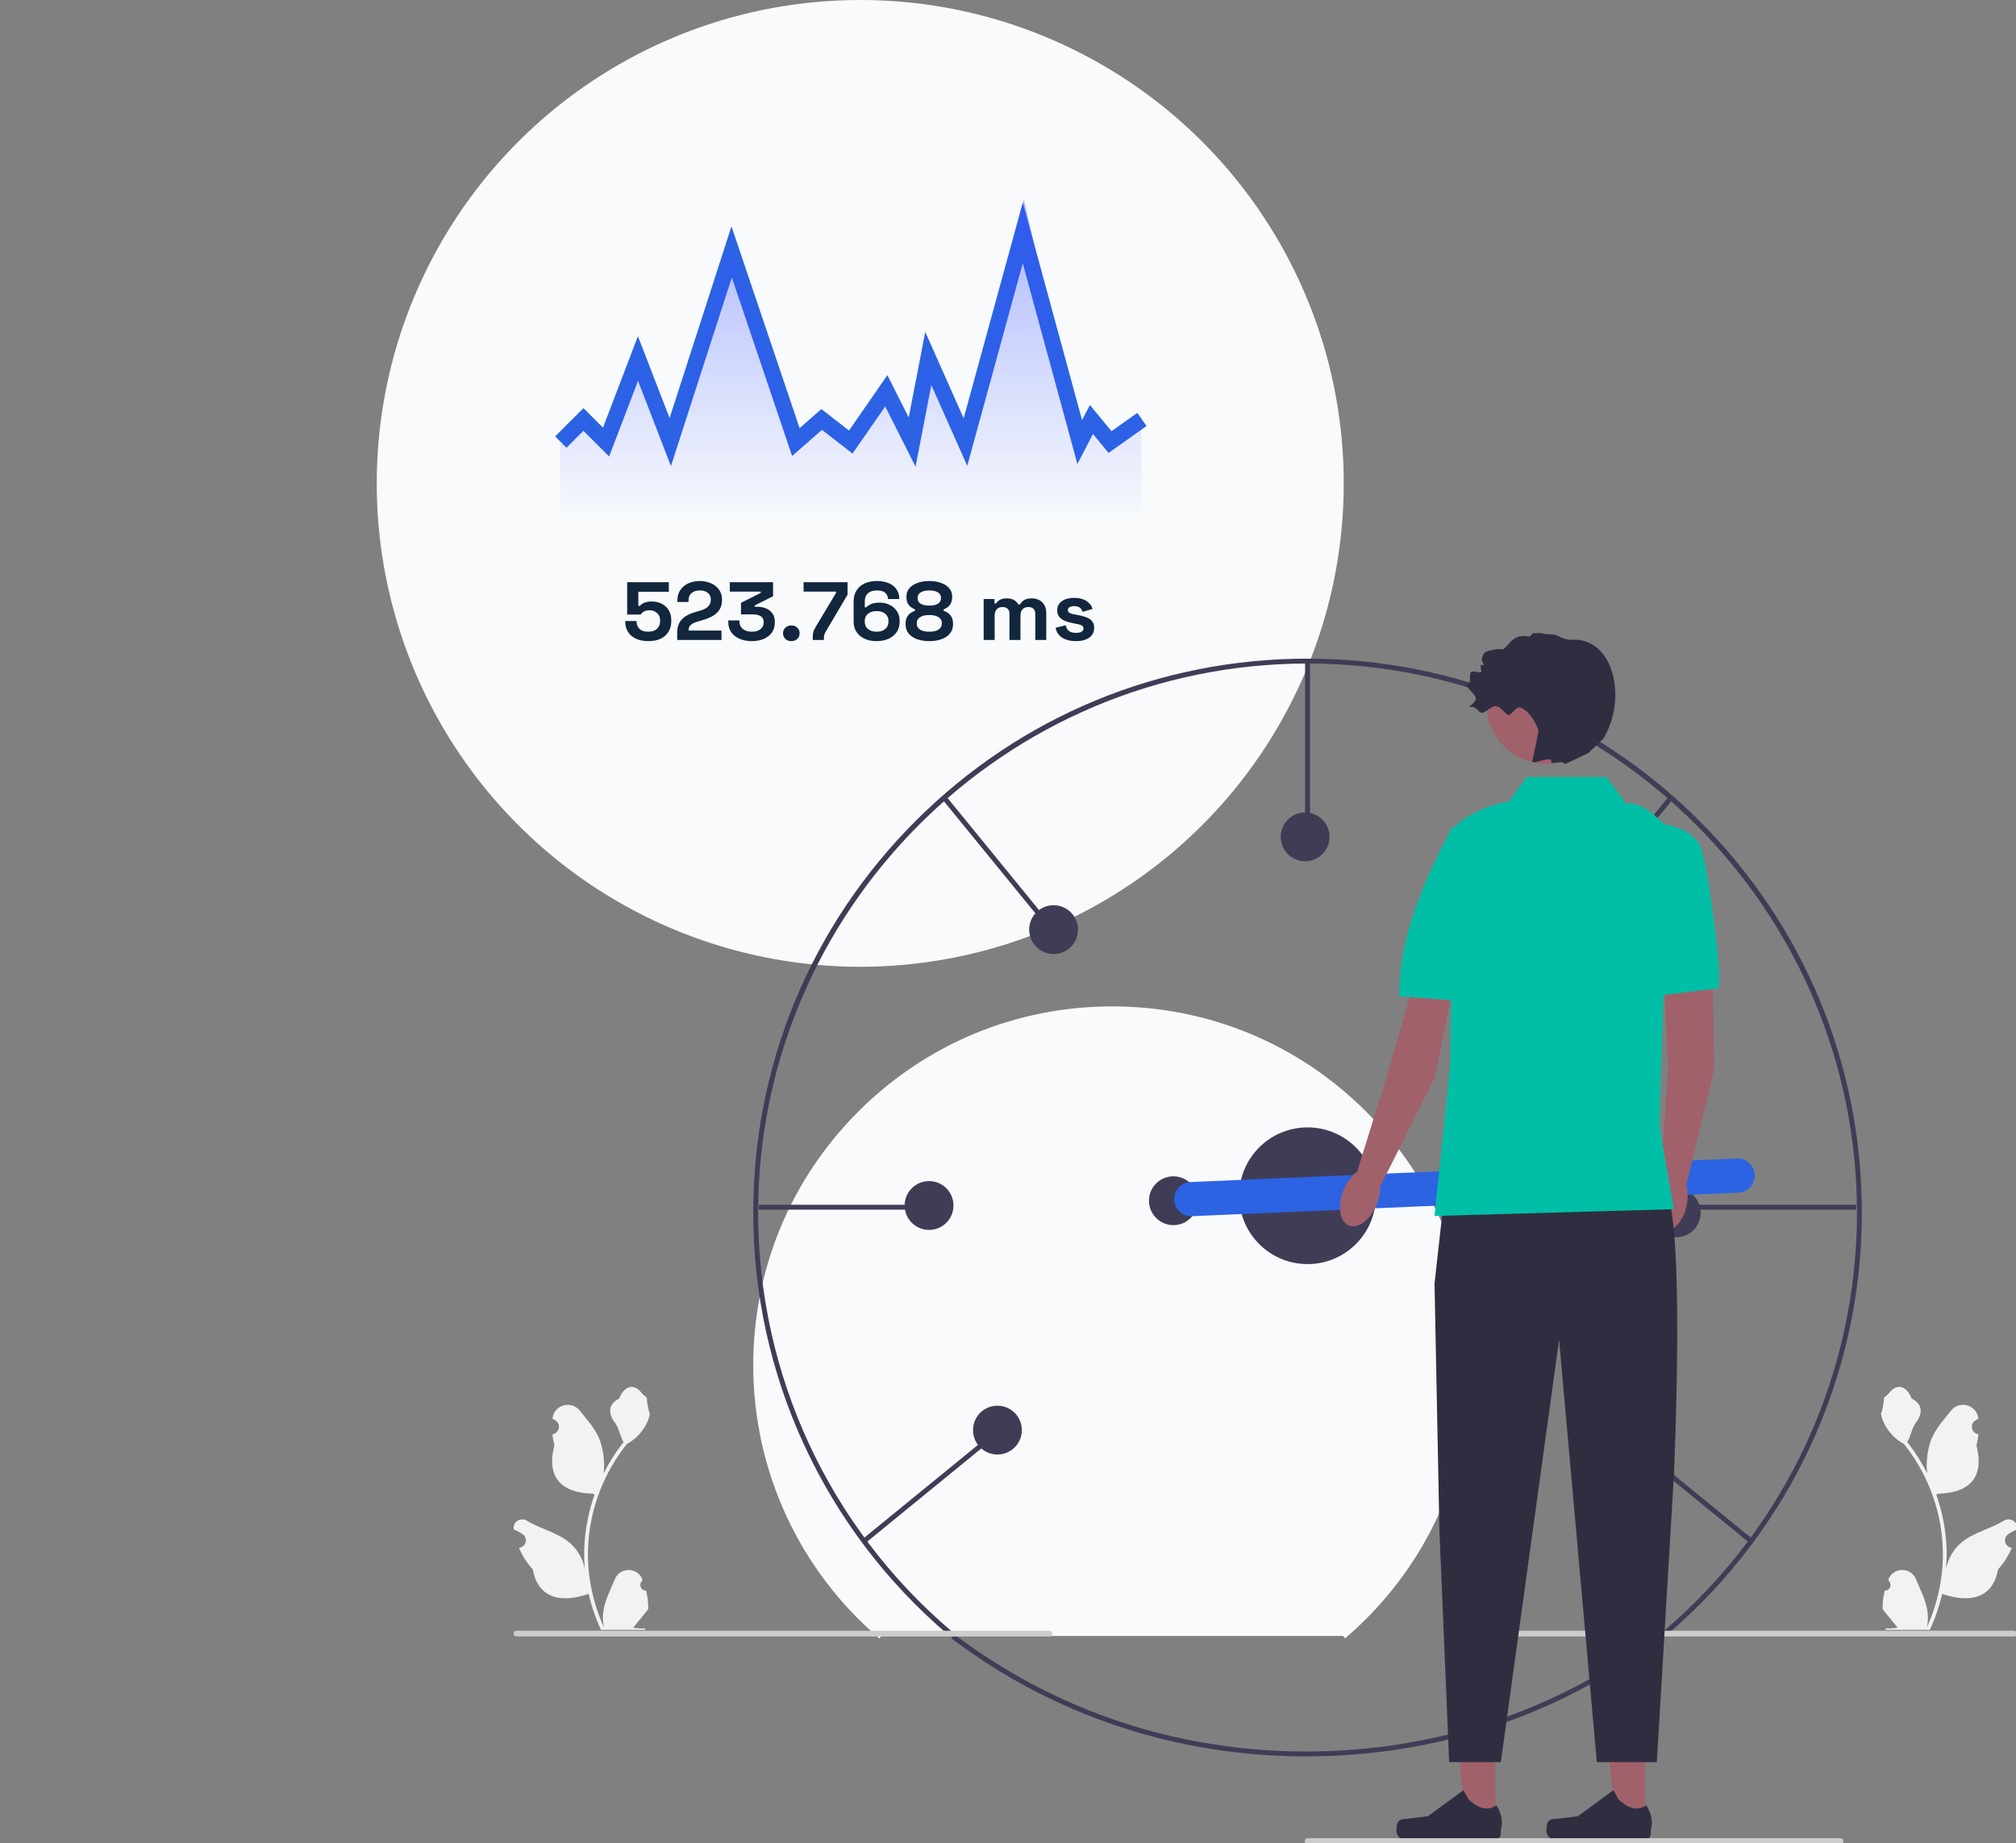 <svg width="503" height="460" viewBox="0 0 503 460" fill="none" xmlns="http://www.w3.org/2000/svg">
<rect x="0" y="0" width="503" height="460" fill="#808080" stroke="none"/>
<circle cx="214.634" cy="120.634" r="120.634" fill="#F8FAFC"/>
<g clip-path="url(#clip0_6518_15908)">
<path d="M325.915 438.324C293.44 438.324 262.796 428.12 237.295 408.815L238.073 407.856C263.35 426.991 293.725 437.106 325.915 437.106C358.13 437.106 388.524 426.977 413.812 407.814L414.59 408.773C389.078 428.105 358.415 438.324 325.915 438.324Z" fill="#3F3D56"/>
<path d="M470.25 396.944C471.508 397.022 472.204 395.459 471.252 394.547L471.157 394.171C471.169 394.14 471.182 394.11 471.194 394.08C472.467 391.045 476.781 391.066 478.043 394.106C479.164 396.804 480.59 399.506 480.941 402.359C481.098 403.618 481.028 404.901 480.748 406.136C483.373 400.403 484.754 394.142 484.754 387.846C484.754 386.264 484.668 384.682 484.49 383.104C484.345 381.813 484.144 380.53 483.884 379.259C482.48 372.389 479.438 365.844 475.05 360.379C472.941 359.226 471.182 357.423 470.119 355.263C469.738 354.484 469.439 353.645 469.297 352.792C469.537 352.823 470.202 349.167 470.021 348.943C470.355 348.435 470.954 348.183 471.32 347.688C473.137 345.224 475.64 345.654 476.947 349.002C479.739 350.411 479.766 352.748 478.053 354.995C476.963 356.425 476.813 358.36 475.857 359.891C475.955 360.016 476.057 360.138 476.156 360.264C477.96 362.578 479.52 365.065 480.836 367.678C480.464 364.774 481.013 361.276 481.948 359.021C483.013 356.451 485.01 354.287 486.768 352.066C488.88 349.398 493.21 350.562 493.582 353.945C493.585 353.977 493.589 354.01 493.592 354.043C493.331 354.19 493.075 354.347 492.826 354.512C491.4 355.455 491.893 357.664 493.582 357.925L493.62 357.931C493.526 358.871 493.364 359.804 493.128 360.721C495.383 369.443 490.514 372.62 483.562 372.762C483.408 372.841 483.259 372.92 483.105 372.995C483.81 374.978 484.372 377.012 484.79 379.074C485.163 380.896 485.423 382.738 485.569 384.587C485.75 386.921 485.734 389.266 485.537 391.596L485.549 391.513C486.049 388.948 487.442 386.551 489.464 384.89C492.478 382.415 496.735 381.504 499.985 379.514C501.55 378.556 503.555 379.794 503.282 381.608L503.269 381.695C502.785 381.892 502.313 382.12 501.856 382.376C501.595 382.523 501.339 382.68 501.089 382.845C499.664 383.788 500.157 385.997 501.846 386.258L501.884 386.264C501.911 386.268 501.935 386.272 501.962 386.276C501.132 388.247 499.975 390.077 498.527 391.655C497.117 399.269 491.06 399.991 484.581 397.774H484.577C483.869 400.859 482.834 403.874 481.504 406.746H470.525C470.485 406.624 470.45 406.498 470.414 406.376C471.43 406.439 472.453 406.38 473.452 406.195C472.638 405.196 471.823 404.188 471.009 403.189C470.989 403.169 470.973 403.15 470.958 403.13C470.544 402.618 470.127 402.111 469.714 401.599L469.714 401.598C469.688 400.028 469.877 398.463 470.25 396.944Z" fill="#F2F2F2"/>
<path d="M161.202 396.944C159.944 397.022 159.248 395.459 160.2 394.547L160.295 394.171C160.283 394.14 160.27 394.11 160.257 394.08C158.985 391.045 154.671 391.066 153.408 394.106C152.288 396.804 150.862 399.506 150.511 402.359C150.354 403.618 150.424 404.901 150.704 406.136C148.079 400.403 146.698 394.142 146.698 387.846C146.698 386.264 146.784 384.682 146.961 383.104C147.107 381.813 147.308 380.53 147.568 379.259C148.972 372.389 152.014 365.844 156.402 360.379C158.511 359.226 160.27 357.423 161.333 355.263C161.714 354.484 162.013 353.645 162.155 352.792C161.915 352.823 161.25 349.167 161.431 348.943C161.096 348.435 160.498 348.183 160.132 347.688C158.315 345.224 155.812 345.654 154.505 349.002C151.713 350.411 151.686 352.748 153.399 354.995C154.489 356.425 154.639 358.36 155.595 359.891C155.497 360.016 155.394 360.138 155.296 360.264C153.492 362.578 151.932 365.065 150.616 367.678C150.988 364.774 150.439 361.276 149.504 359.021C148.438 356.451 146.442 354.287 144.684 352.066C142.572 349.398 138.242 350.562 137.87 353.945C137.866 353.977 137.863 354.01 137.859 354.043C138.121 354.19 138.376 354.347 138.626 354.512C140.052 355.455 139.559 357.664 137.87 357.925L137.832 357.931C137.926 358.871 138.088 359.804 138.324 360.721C136.068 369.443 140.938 372.62 147.89 372.762C148.044 372.841 148.193 372.92 148.347 372.995C147.642 374.978 147.079 377.012 146.662 379.074C146.289 380.896 146.029 382.738 145.883 384.587C145.702 386.921 145.718 389.266 145.915 391.596L145.903 391.513C145.403 388.948 144.01 386.551 141.987 384.89C138.974 382.415 134.717 381.504 131.467 379.514C129.902 378.556 127.897 379.794 128.17 381.608L128.183 381.695C128.667 381.892 129.139 382.12 129.596 382.376C129.857 382.523 130.113 382.68 130.363 382.845C131.788 383.788 131.295 385.997 129.606 386.258L129.568 386.264C129.541 386.268 129.517 386.272 129.489 386.276C130.32 388.247 131.477 390.077 132.925 391.655C134.335 399.269 140.392 399.991 146.871 397.774H146.875C147.583 400.859 148.618 403.874 149.948 406.746H160.927C160.967 406.624 161.002 406.498 161.037 406.376C160.022 406.439 158.999 406.38 158 406.195C158.814 405.196 159.629 404.188 160.443 403.189C160.463 403.169 160.479 403.15 160.494 403.13C160.908 402.618 161.325 402.111 161.738 401.599L161.738 401.598C161.764 400.028 161.575 398.463 161.202 396.944Z" fill="#F2F2F2"/>
<path d="M219.913 408.281L219.401 408.881C199.404 391.827 187.936 366.983 187.936 340.72C187.936 316.796 197.251 294.305 214.167 277.39C231.083 260.474 253.574 251.158 277.497 251.158C301.42 251.158 323.911 260.474 340.827 277.39C357.743 294.305 367.058 316.796 367.058 340.72C367.058 366.983 355.59 391.827 335.593 408.881L335.081 408.281" fill="#F8FAFC"/>
<path d="M415.951 407.933L415.16 407.006C445.768 380.902 463.322 342.875 463.322 302.676C463.322 227.088 401.826 165.592 326.238 165.592C250.65 165.592 189.154 227.088 189.154 302.676C189.154 342.875 206.708 380.902 237.315 407.006L236.525 407.933C205.646 381.597 187.936 343.232 187.936 302.676C187.936 265.733 202.321 231.002 228.443 204.881C254.564 178.759 289.295 164.374 326.238 164.374C363.181 164.374 397.912 178.759 424.033 204.881C450.155 231.002 464.54 265.733 464.54 302.676C464.54 343.232 446.83 381.597 415.951 407.933Z" fill="#3F3D56"/>
<path d="M368.777 407.689C368.777 408.091 369.1 408.414 369.502 408.414H502.498C502.9 408.414 503.223 408.091 503.223 407.689C503.223 407.286 502.9 406.964 502.498 406.964H369.502C369.1 406.964 368.777 407.286 368.777 407.689Z" fill="#CCCCCC"/>
<path d="M326.847 164.983H325.629V207.267H326.847V164.983Z" fill="#3F3D56"/>
<path d="M231.621 300.666H189.338V301.885H231.621V300.666Z" fill="#3F3D56"/>
<path d="M235.968 198.605L235.023 199.375L261.758 232.134L262.703 231.364L235.968 198.605Z" fill="#3F3D56"/>
<path d="M247.794 357.497L215.041 384.24L215.812 385.184L248.564 358.44L247.794 357.497Z" fill="#3F3D56"/>
<path d="M463.139 300.666H420.855V301.885H463.139V300.666Z" fill="#3F3D56"/>
<path d="M416.51 198.604L389.777 231.365L390.722 232.135L417.454 199.374L416.51 198.604Z" fill="#3F3D56"/>
<path d="M404.68 357.501L403.91 358.444L436.669 385.18L437.44 384.236L404.68 357.501Z" fill="#3F3D56"/>
<path d="M326.239 315.471C335.661 315.471 343.298 307.833 343.298 298.411C343.298 288.99 335.661 281.352 326.239 281.352C316.817 281.352 309.18 288.99 309.18 298.411C309.18 307.833 316.817 315.471 326.239 315.471Z" fill="#3F3D56"/>
<path d="M404.835 363.602C408.2 363.602 410.927 360.874 410.927 357.51C410.927 354.145 408.2 351.417 404.835 351.417C401.47 351.417 398.742 354.145 398.742 357.51C398.742 360.874 401.47 363.602 404.835 363.602Z" fill="#3F3D56"/>
<path d="M418.237 308.769C421.602 308.769 424.33 306.041 424.33 302.676C424.33 299.311 421.602 296.583 418.237 296.583C414.872 296.583 412.145 299.311 412.145 302.676C412.145 306.041 414.872 308.769 418.237 308.769Z" fill="#3F3D56"/>
<path d="M388.993 238.094C392.358 238.094 395.086 235.367 395.086 232.002C395.086 228.637 392.358 225.909 388.993 225.909C385.628 225.909 382.9 228.637 382.9 232.002C382.9 235.367 385.628 238.094 388.993 238.094Z" fill="#3F3D56"/>
<path d="M325.63 214.942C328.995 214.942 331.722 212.215 331.722 208.85C331.722 205.485 328.995 202.757 325.63 202.757C322.265 202.757 319.537 205.485 319.537 208.85C319.537 212.215 322.265 214.942 325.63 214.942Z" fill="#3F3D56"/>
<path d="M262.876 238.094C266.241 238.094 268.968 235.367 268.968 232.002C268.968 228.637 266.241 225.909 262.876 225.909C259.511 225.909 256.783 228.637 256.783 232.002C256.783 235.367 259.511 238.094 262.876 238.094Z" fill="#3F3D56"/>
<path d="M231.804 306.941C235.168 306.941 237.896 304.213 237.896 300.848C237.896 297.483 235.168 294.756 231.804 294.756C228.439 294.756 225.711 297.483 225.711 300.848C225.711 304.213 228.439 306.941 231.804 306.941Z" fill="#3F3D56"/>
<path d="M248.862 362.993C252.227 362.993 254.955 360.265 254.955 356.9C254.955 353.535 252.227 350.808 248.862 350.808C245.497 350.808 242.77 353.535 242.77 356.9C242.77 360.265 245.497 362.993 248.862 362.993Z" fill="#3F3D56"/>
<path d="M292.766 305.748C296.131 305.748 298.859 303.02 298.859 299.655C298.859 296.291 296.131 293.563 292.766 293.563C289.402 293.563 286.674 296.291 286.674 299.655C286.674 303.02 289.402 305.748 292.766 305.748Z" fill="#3F3D56"/>
<path d="M433.377 289.121L297.028 294.993C294.675 295.094 292.85 297.084 292.951 299.437L292.951 299.437C293.052 301.791 295.042 303.616 297.395 303.515L433.744 297.643C436.097 297.542 437.922 295.552 437.821 293.199C437.72 290.845 435.73 289.02 433.377 289.121Z" fill="#2B63E3"/>
<path d="M373.084 454.948L365.978 454.948L362.598 427.539L373.085 427.54L373.084 454.948Z" fill="#A0616A"/>
<path d="M348.738 454.787C348.517 455.16 348.4 456.363 348.4 456.796C348.4 458.128 349.48 459.208 350.812 459.208H372.818C373.727 459.208 374.463 458.471 374.463 457.562V456.646C374.463 456.646 375.552 453.893 373.31 450.499C373.31 450.499 370.525 453.156 366.363 448.994L365.135 446.77L356.25 453.268L351.325 453.874C350.248 454.007 349.293 453.854 348.738 454.787Z" fill="#2F2E41"/>
<path d="M410.502 454.948L403.396 454.948L400.016 427.539L410.503 427.54L410.502 454.948Z" fill="#A0616A"/>
<path d="M386.156 454.787C385.935 455.16 385.818 456.363 385.818 456.796C385.818 458.128 386.898 459.208 388.23 459.208H410.236C411.144 459.208 411.881 458.471 411.881 457.562V456.646C411.881 456.646 412.97 453.893 410.728 450.499C410.728 450.499 407.943 453.156 403.781 448.994L402.553 446.77L393.668 453.268L388.743 453.874C387.666 454.007 386.711 453.854 386.156 454.787Z" fill="#2F2E41"/>
<path d="M427.017 234.317L427.769 266.506L420.803 295.478L414.316 293.323L416.206 266.93L414.544 231.366L427.017 234.317Z" fill="#A0616A"/>
<path d="M420.945 300.104C421.547 295.953 420.036 292.298 417.571 291.94C415.106 291.583 412.62 294.659 412.019 298.811C411.417 302.962 412.928 306.617 415.393 306.974C417.858 307.331 420.344 304.255 420.945 300.104Z" fill="#A0616A"/>
<path d="M410.621 205.196C410.621 205.196 422.576 205.169 424.594 212.174C426.693 219.457 430.042 246.622 428.594 246.624L413.669 248.51L410.621 205.196Z" fill="#00BFA6"/>
<path d="M364.425 237.747L357.837 269.265L344.465 295.893L338.639 292.319L346.48 267.048L356.604 232.038L364.425 237.747Z" fill="#A0616A"/>
<path d="M343.549 300.43C345.079 296.524 344.439 292.621 342.12 291.713C339.801 290.805 336.681 293.235 335.151 297.14C333.621 301.046 334.261 304.949 336.58 305.857C338.899 306.766 342.019 304.336 343.549 300.43Z" fill="#A0616A"/>
<path d="M362.294 206.492C362.294 206.492 368.831 209.407 370.659 216.464C372.322 222.884 376.433 251.132 364.354 249.806L349.122 248.588C349.014 233.595 355.487 219.459 362.294 206.492Z" fill="#00BFA6"/>
<path d="M360.359 298.411L357.922 320.345L359.14 381.976L361.577 439.76H374.468L388.994 334.358L398.416 439.76H413.384L417.63 368.476C417.63 368.476 420.676 302.067 415.192 296.583C409.709 291.1 360.359 298.411 360.359 298.411Z" fill="#2F2E41"/>
<path d="M400.875 193.923H380.915L376.504 200.015C376.504 200.015 367.975 201.234 362.491 206.717L361.882 265.206L357.922 303.453L417.625 301.762L413.974 280.743L416.406 206.969C416.406 206.969 410.014 199.406 405.749 200.625L400.875 193.923Z" fill="#00BFA6"/>
<path d="M385.829 190.665C394.077 190.665 400.763 183.979 400.763 175.731C400.763 167.483 394.077 160.797 385.829 160.797C377.581 160.797 370.895 167.483 370.895 175.731C370.895 183.979 377.581 190.665 385.829 190.665Z" fill="#A0616A"/>
<path d="M398.659 161.825C396.988 160.353 394.695 159.506 392.507 159.656C391.181 159.747 389.893 159.33 388.716 158.713C388.637 158.671 388.555 158.633 388.473 158.599C387.73 158.293 386.906 158.258 386.103 158.278C384.639 158.313 382.909 156.845 381.763 158.881C377.425 158.064 377.025 160.585 375.006 162.07C374.434 161.732 370.735 162.347 370.346 162.954C370.049 163.416 369.843 163.887 369.703 164.345C369.614 164.638 370.155 165.708 370.114 165.984C370.073 166.261 369.45 165.743 369.444 165.99C369.431 166.652 369.523 167.189 369.6 167.489C369.799 168.254 367.768 167.274 367.101 167.699C366.435 168.123 367.114 170.087 366.462 170.534C365.685 171.066 366.2 171.655 366.877 172.352C367.345 172.832 367.889 173.363 368.141 173.962C368.759 175.43 365.365 176.73 366.927 176.42C368.539 176.1 369.065 178.609 370.421 177.681C373.49 175.581 373.379 175.753 376.057 178.333C376.801 179.049 378.261 176.244 379.245 176.559C381.098 177.152 382.611 179.14 383.835 182.145C384.008 182.57 382.366 189.51 382.291 189.963C382.115 191.018 387.028 188.637 387.015 189.788C386.998 191.307 389.698 189.392 390.475 190.723C390.573 190.602 396.05 188.111 396.312 187.918L400.107 184.25C402.595 179.993 403.545 174.858 402.745 169.993C402.241 166.929 400.989 163.877 398.659 161.825Z" fill="#2F2E41"/>
<path d="M325.52 459.476C325.52 459.878 325.842 460.201 326.245 460.201H459.24C459.642 460.201 459.965 459.878 459.965 459.476C459.965 459.074 459.642 458.751 459.24 458.751H326.245C325.842 458.751 325.52 459.074 325.52 459.476Z" fill="#CCCCCC"/>
<path d="M128.119 407.689C128.119 408.091 128.442 408.414 128.844 408.414H261.84C262.242 408.414 262.565 408.091 262.565 407.689C262.565 407.286 262.242 406.964 261.84 406.964H128.844C128.442 406.964 128.119 407.286 128.119 407.689Z" fill="#CCCCCC"/>
</g>
<mask id="mask0_6518_15908" style="mask-type:alpha" maskUnits="userSpaceOnUse" x="120" y="23" width="170" height="109">
<rect x="120" y="23" width="170" height="109" fill="#D9D9D9"/>
</mask>
<g mask="url(#mask0_6518_15908)">
<path d="M139.932 110.324L145.574 104.682L151.216 110.324L159.175 89.468L167.235 110.324L182.549 62.87L198.569 110.324L205.017 104.682L212.271 110.324L221.137 97.528L227.585 110.324L231.615 89.468L240.884 110.324L255.192 58.113L269.397 110.324L272.319 104.682L276.953 110.324L284.913 104.682" stroke="#2B63E3" stroke-width="4"/>
<path opacity="0.4" d="M145.421 103.927L139.779 109.569V129.358H284.76V103.927L276.801 109.569L272.167 103.927L269.245 109.569L255.442 49.723L240.732 109.569L231.463 88.713L227.433 109.569L220.985 96.774L212.119 109.569L204.865 103.927L198.417 109.569L182.397 62.115L167.083 109.569L159.023 88.713L151.063 109.569L145.421 103.927Z" fill="url(#paint0_linear_6518_15908)"/>
</g>
<path d="M161.764 160C160.575 160 159.546 159.801 158.676 159.402C157.82 159.004 157.16 158.441 156.696 157.713C156.232 156.985 156 156.14 156 155.179V154.973H158.828V155.158C158.828 155.845 159.067 156.435 159.546 156.93C160.039 157.411 160.764 157.651 161.721 157.651C162.678 157.651 163.41 157.411 163.918 156.93C164.44 156.435 164.701 155.797 164.701 155.014V154.808C164.701 154.038 164.44 153.427 163.918 152.974C163.41 152.521 162.772 152.294 162.004 152.294C161.583 152.294 161.235 152.349 160.96 152.459C160.684 152.569 160.459 152.706 160.285 152.871C160.111 153.036 159.966 153.201 159.85 153.365H156.479V145.288H166.876V147.679H159.263V151.202H159.654C159.799 151.023 159.995 150.852 160.242 150.687C160.488 150.522 160.807 150.385 161.199 150.275C161.59 150.165 162.055 150.11 162.591 150.11C163.49 150.11 164.31 150.288 165.049 150.646C165.789 151.003 166.376 151.532 166.811 152.232C167.261 152.919 167.485 153.771 167.485 154.787V155.034C167.485 156.051 167.253 156.93 166.789 157.672C166.34 158.413 165.687 158.99 164.832 159.402C163.976 159.801 162.954 160 161.764 160Z" fill="#12263E"/>
<path d="M168.96 159.712V157.981C168.96 156.978 169.134 156.147 169.482 155.488C169.83 154.815 170.331 154.265 170.983 153.839C171.65 153.4 172.462 153.043 173.42 152.768L174.877 152.335C175.414 152.17 175.863 151.971 176.226 151.738C176.588 151.49 176.864 151.195 177.052 150.852C177.255 150.508 177.357 150.117 177.357 149.677V149.595C177.357 148.908 177.11 148.365 176.617 147.967C176.124 147.555 175.45 147.349 174.594 147.349C173.753 147.349 173.072 147.569 172.549 148.008C172.042 148.434 171.788 149.052 171.788 149.863V150.234H169.004V149.904C169.004 148.86 169.25 147.974 169.743 147.246C170.236 146.518 170.904 145.962 171.745 145.577C172.6 145.192 173.55 145 174.594 145C175.638 145 176.581 145.192 177.422 145.577C178.263 145.948 178.923 146.477 179.402 147.163C179.895 147.837 180.141 148.633 180.141 149.554V149.76C180.141 150.68 179.938 151.463 179.532 152.109C179.141 152.74 178.604 153.262 177.922 153.674C177.241 154.073 176.465 154.402 175.595 154.663L174.203 155.076C173.579 155.254 173.093 155.453 172.745 155.673C172.397 155.879 172.151 156.113 172.006 156.374C171.875 156.621 171.81 156.923 171.81 157.28V157.363H180.011V159.712H168.96Z" fill="#12263E"/>
<path d="M187.575 160C186.43 160 185.414 159.808 184.53 159.423C183.645 159.038 182.949 158.489 182.442 157.775C181.948 157.047 181.702 156.188 181.702 155.199V154.828H184.486V155.117C184.486 155.886 184.769 156.504 185.335 156.971C185.9 157.424 186.647 157.651 187.575 157.651C188.518 157.651 189.243 157.438 189.75 157.012C190.273 156.587 190.534 156.051 190.534 155.405V155.199C190.534 154.76 190.418 154.402 190.186 154.128C189.954 153.853 189.642 153.654 189.25 153.53C188.859 153.393 188.416 153.324 187.923 153.324H184.878V150.44L189.794 147.967V147.637H182.094V145.288H192.883V148.791L188.293 151.099V151.429H189.098C189.779 151.429 190.439 151.559 191.077 151.82C191.73 152.081 192.267 152.486 192.687 153.036C193.108 153.571 193.318 154.272 193.318 155.137V155.385C193.318 156.319 193.079 157.136 192.6 157.837C192.122 158.523 191.447 159.059 190.577 159.444C189.721 159.815 188.721 160 187.575 160Z" fill="#12263E"/>
<path d="M197.438 160C196.858 160 196.365 159.821 195.959 159.464C195.567 159.093 195.371 158.62 195.371 158.043C195.371 157.466 195.567 156.999 195.959 156.641C196.365 156.271 196.858 156.085 197.438 156.085C198.032 156.085 198.526 156.271 198.917 156.641C199.309 156.999 199.504 157.466 199.504 158.043C199.504 158.62 199.309 159.093 198.917 159.464C198.526 159.821 198.032 160 197.438 160Z" fill="#12263E"/>
<path d="M202.782 159.712V159.176C202.782 158.64 202.825 158.187 202.912 157.816C202.999 157.431 203.188 156.999 203.478 156.518L208.59 147.967V147.637H200.498V145.288H211.461V148.42L206.067 157.548C205.878 157.864 205.748 158.146 205.675 158.393C205.603 158.64 205.566 158.942 205.566 159.299V159.712H202.782Z" fill="#12263E"/>
<path d="M218.679 160C217.519 160 216.511 159.794 215.655 159.382C214.8 158.97 214.14 158.4 213.676 157.672C213.212 156.944 212.98 156.106 212.98 155.158V150.234C212.98 149.066 213.226 148.098 213.719 147.328C214.227 146.545 214.916 145.962 215.786 145.577C216.67 145.192 217.678 145 218.81 145C219.941 145 220.92 145.179 221.746 145.536C222.587 145.893 223.233 146.408 223.682 147.081C224.146 147.754 224.378 148.558 224.378 149.492H221.55C221.55 148.915 221.34 148.413 220.92 147.988C220.499 147.562 219.796 147.349 218.81 147.349C217.838 147.349 217.084 147.589 216.547 148.07C216.025 148.551 215.764 149.217 215.764 150.069V151.552H216.156C216.402 151.277 216.779 151.016 217.287 150.769C217.794 150.522 218.534 150.398 219.506 150.398C220.39 150.398 221.202 150.577 221.942 150.934C222.696 151.291 223.305 151.813 223.769 152.5C224.233 153.173 224.465 153.99 224.465 154.952V155.199C224.465 156.147 224.226 156.985 223.747 157.713C223.269 158.427 222.595 158.99 221.724 159.402C220.854 159.801 219.839 160 218.679 160ZM218.723 157.651C219.636 157.651 220.354 157.424 220.876 156.971C221.413 156.518 221.681 155.913 221.681 155.158V154.993C221.681 154.485 221.558 154.045 221.311 153.674C221.079 153.304 220.738 153.015 220.289 152.809C219.854 152.603 219.332 152.5 218.723 152.5C218.128 152.5 217.606 152.603 217.156 152.809C216.707 153.015 216.359 153.304 216.112 153.674C215.88 154.045 215.764 154.485 215.764 154.993V155.158C215.764 155.913 216.025 156.518 216.547 156.971C217.084 157.424 217.809 157.651 218.723 157.651Z" fill="#12263E"/>
<path d="M231.865 160C230.705 160 229.675 159.835 228.776 159.505C227.891 159.176 227.195 158.702 226.688 158.084C226.195 157.452 225.948 156.71 225.948 155.859V155.611C225.948 154.952 226.071 154.409 226.318 153.984C226.564 153.544 226.869 153.201 227.231 152.953C227.608 152.706 227.964 152.534 228.297 152.438V152.067C227.964 151.957 227.63 151.779 227.297 151.532C226.963 151.284 226.688 150.955 226.47 150.543C226.267 150.13 226.166 149.636 226.166 149.059V148.812C226.166 148.056 226.398 147.397 226.862 146.834C227.34 146.257 228.007 145.81 228.863 145.495C229.718 145.165 230.719 145 231.865 145C233.01 145 234.011 145.165 234.867 145.495C235.722 145.81 236.382 146.257 236.846 146.834C237.325 147.397 237.564 148.056 237.564 148.812V149.059C237.564 149.636 237.455 150.13 237.238 150.543C237.035 150.955 236.766 151.284 236.433 151.532C236.114 151.779 235.78 151.957 235.432 152.067V152.438C235.78 152.534 236.136 152.706 236.498 152.953C236.861 153.201 237.165 153.544 237.412 153.984C237.658 154.409 237.782 154.952 237.782 155.611V155.859C237.782 156.71 237.528 157.452 237.02 158.084C236.527 158.702 235.831 159.176 234.932 159.505C234.047 159.835 233.025 160 231.865 160ZM231.865 157.651C232.865 157.651 233.634 157.473 234.171 157.115C234.722 156.745 234.997 156.257 234.997 155.652V155.488C234.997 154.883 234.729 154.402 234.192 154.045C233.67 153.674 232.894 153.489 231.865 153.489C230.85 153.489 230.074 153.674 229.537 154.045C229.001 154.402 228.732 154.883 228.732 155.488V155.652C228.732 156.257 229.001 156.745 229.537 157.115C230.088 157.473 230.864 157.651 231.865 157.651ZM231.865 151.14C232.793 151.14 233.511 150.982 234.018 150.666C234.526 150.35 234.78 149.904 234.78 149.327V149.162C234.78 148.585 234.519 148.139 233.997 147.823C233.474 147.507 232.764 147.349 231.865 147.349C230.966 147.349 230.255 147.507 229.733 147.823C229.211 148.139 228.95 148.585 228.95 149.162V149.327C228.95 149.904 229.204 150.35 229.711 150.666C230.219 150.982 230.937 151.14 231.865 151.14Z" fill="#12263E"/>
<path d="M245.428 159.712V149.492H248.125V150.604H248.517C248.705 150.261 249.017 149.966 249.452 149.718C249.887 149.457 250.46 149.327 251.171 149.327C251.939 149.327 252.556 149.471 253.02 149.76C253.484 150.034 253.839 150.398 254.086 150.852H254.477C254.724 150.412 255.072 150.048 255.521 149.76C255.971 149.471 256.609 149.327 257.436 149.327C258.103 149.327 258.704 149.464 259.241 149.739C259.792 150 260.227 150.405 260.546 150.955C260.88 151.49 261.046 152.17 261.046 152.995V159.712H258.306V153.18C258.306 152.617 258.153 152.198 257.849 151.923C257.544 151.635 257.116 151.49 256.565 151.49C255.942 151.49 255.456 151.683 255.108 152.067C254.774 152.438 254.608 152.974 254.608 153.674V159.712H251.867V153.18C251.867 152.617 251.715 152.198 251.41 151.923C251.105 151.635 250.678 151.49 250.127 151.49C249.503 151.49 249.017 151.683 248.669 152.067C248.336 152.438 248.169 152.974 248.169 153.674V159.712H245.428Z" fill="#12263E"/>
<path d="M268.475 160C267.069 160 265.916 159.712 265.017 159.135C264.118 158.558 263.574 157.734 263.385 156.662L265.909 156.044C266.01 156.525 266.177 156.902 266.409 157.177C266.655 157.452 266.953 157.651 267.301 157.775C267.663 157.885 268.055 157.94 268.475 157.94C269.113 157.94 269.585 157.837 269.889 157.63C270.194 157.411 270.346 157.143 270.346 156.827C270.346 156.511 270.201 156.271 269.911 156.106C269.621 155.927 269.157 155.783 268.519 155.673L267.91 155.57C267.156 155.433 266.467 155.247 265.843 155.014C265.22 154.766 264.719 154.43 264.342 154.004C263.965 153.578 263.777 153.029 263.777 152.356C263.777 151.339 264.168 150.563 264.951 150.027C265.735 149.478 266.764 149.203 268.04 149.203C269.244 149.203 270.245 149.457 271.042 149.966C271.84 150.474 272.362 151.14 272.608 151.964L270.063 152.706C269.947 152.184 269.708 151.813 269.346 151.593C268.997 151.374 268.562 151.264 268.04 151.264C267.518 151.264 267.119 151.353 266.844 151.532C266.568 151.696 266.431 151.93 266.431 152.232C266.431 152.562 266.576 152.809 266.866 152.974C267.156 153.125 267.547 153.242 268.04 153.324L268.649 153.427C269.462 153.565 270.194 153.75 270.846 153.984C271.514 154.203 272.036 154.526 272.413 154.952C272.804 155.364 273 155.927 273 156.641C273 157.713 272.587 158.544 271.76 159.135C270.948 159.712 269.853 160 268.475 160Z" fill="#12263E"/>
<defs>
<linearGradient id="paint0_linear_6518_15908" x1="215.796" y1="49.723" x2="215.796" y2="130.223" gradientUnits="userSpaceOnUse">
<stop stop-color="#3751FF"/>
<stop offset="1" stop-color="#3751FF" stop-opacity="0"/>
</linearGradient>
<clipPath id="clip0_6518_15908">
<rect width="503" height="302" fill="white" transform="translate(0 158)"/>
</clipPath>
</defs>
</svg>
